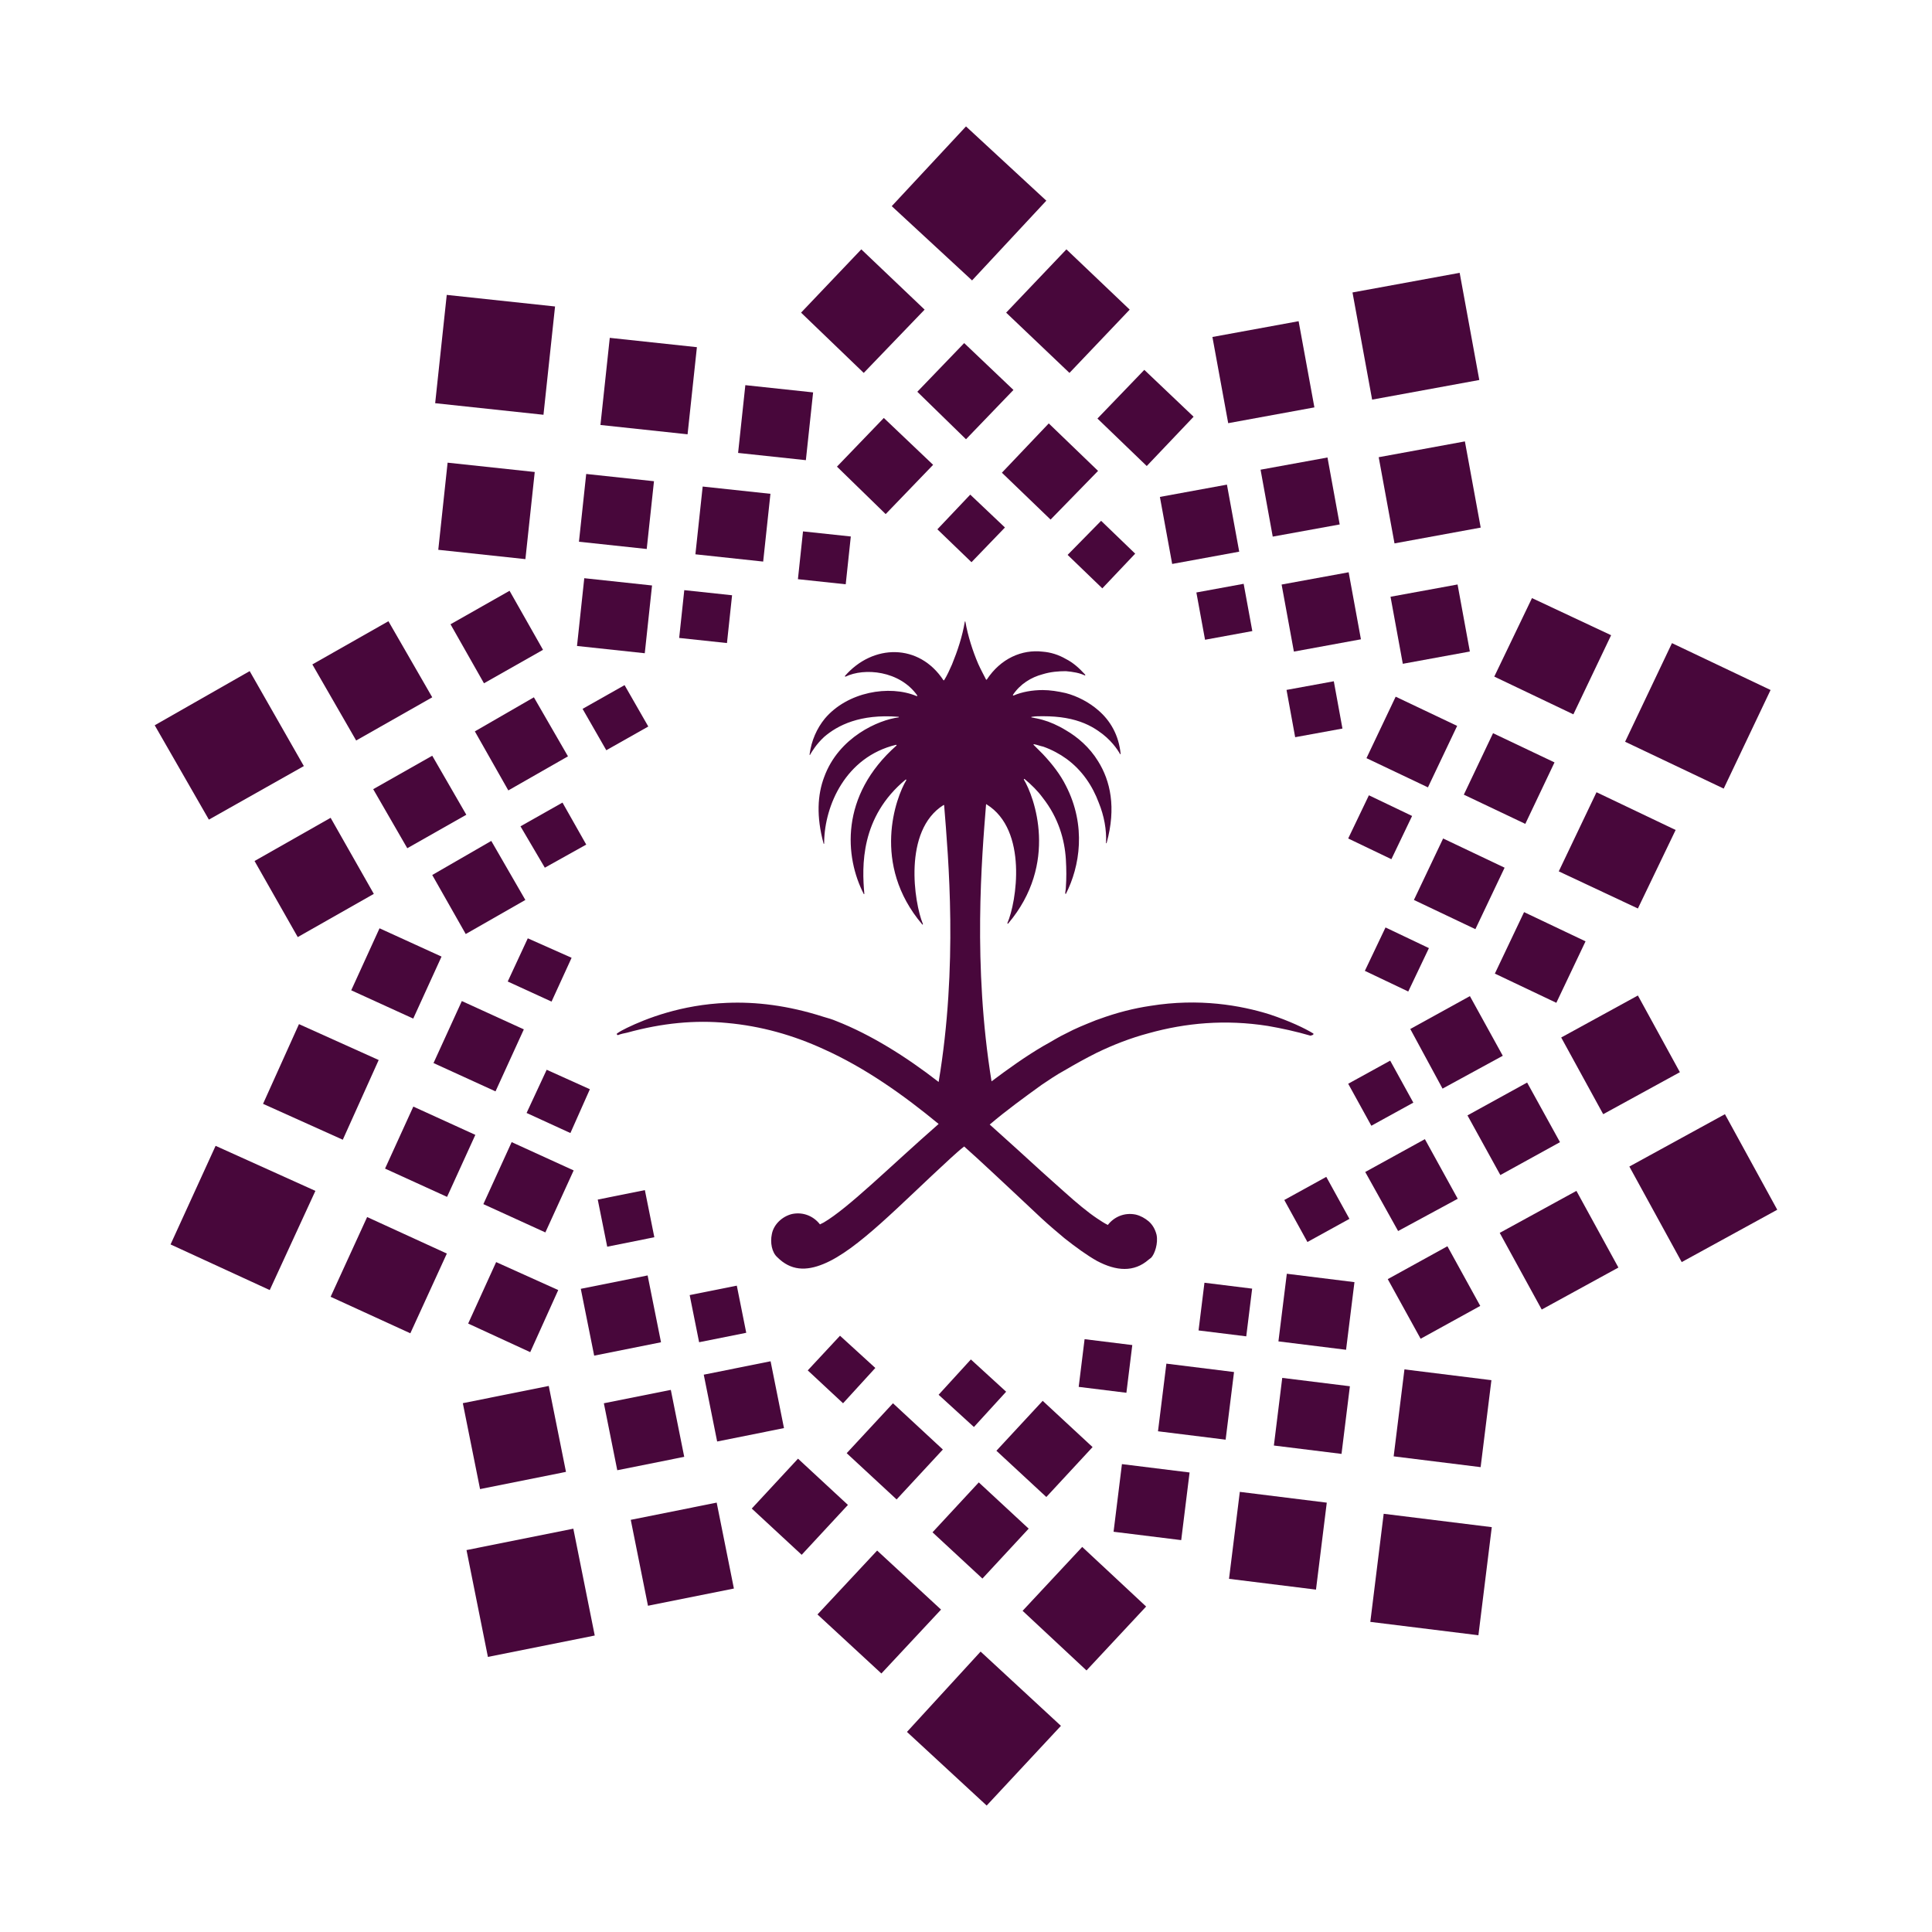 <?xml version="1.0" encoding="UTF-8"?>
<svg id="Layer_1" data-name="Layer 1" xmlns="http://www.w3.org/2000/svg" viewBox="0 0 595.28 595.28">
  <defs>
    <style>
      .cls-1 {
        fill: #48073b;
      }
    </style>
  </defs>
  <polygon class="cls-1" points="265.38 76.83 284.89 95.4 266.13 114.9 246.82 96.33 265.38 76.83"/>
  <polygon class="cls-1" points="310.01 96.33 329.52 114.9 348.08 95.4 328.58 76.83 310.01 96.33"/>
  <polygon class="cls-1" points="282.64 120.71 297.64 135.34 312.26 120.15 297.08 105.71 282.64 120.71"/>
  <polygon class="cls-1" points="338.14 128.96 353.33 143.59 367.77 128.4 352.58 113.96 338.14 128.96"/>
  <polygon class="cls-1" points="257.88 143.78 272.89 158.4 287.51 143.22 272.32 128.78 257.88 143.78"/>
  <polygon class="cls-1" points="308.7 145.65 323.7 160.09 338.33 145.09 323.14 130.46 308.7 145.65"/>
  <polygon class="cls-1" points="288.82 163.09 299.33 173.22 309.64 162.53 298.95 152.4 288.82 163.09"/>
  <polygon class="cls-1" points="328.95 170.97 339.64 181.28 349.77 170.59 339.27 160.47 328.95 170.97"/>
  <rect class="cls-1" x="419.47" y="86.8" width="33.57" height="33.57" transform="translate(-11.52 80.31) rotate(-10.38)"/>
  <rect class="cls-1" x="375.77" y="101.2" width="27" height="27" transform="translate(-14.29 71.99) rotate(-10.38)"/>
  <rect class="cls-1" x="427.02" y="138.19" width="27" height="27" transform="translate(-20.14 81.96) rotate(-10.39)"/>
  <polygon class="cls-1" points="388.4 144.72 392.15 165.34 412.78 161.59 409.02 140.96 388.4 144.72"/>
  <rect class="cls-1" x="430.16" y="181.84" width="21" height="21" transform="translate(-27.44 82.51) rotate(-10.38)"/>
  <rect class="cls-1" x="359.1" y="151.07" width="21" height="21" transform="translate(-23.06 69.21) rotate(-10.38)"/>
  <rect class="cls-1" x="396.6" y="178.07" width="21" height="21" transform="translate(-27.31 76.41) rotate(-10.38)"/>
  <rect class="cls-1" x="369.84" y="181.07" width="14.81" height="14.81" transform="translate(-27.81 71.15) rotate(-10.39)"/>
  <rect class="cls-1" x="397.62" y="211.09" width="14.81" height="14.81" transform="translate(-32.7 76.43) rotate(-10.36)"/>
  <polygon class="cls-1" points="515.16 198.16 500.72 228.54 531.1 242.98 545.54 212.6 515.16 198.16"/>
  <polygon class="cls-1" points="472.03 184.28 460.41 208.47 484.78 220.1 496.41 195.72 472.03 184.28"/>
  <polygon class="cls-1" points="491.91 244.1 480.28 268.48 504.66 279.92 516.29 255.73 491.91 244.1"/>
  <polygon class="cls-1" points="460.03 225.91 451.03 244.85 469.97 253.85 478.97 234.91 460.03 225.91"/>
  <polygon class="cls-1" points="469.59 281.04 460.59 299.98 479.53 308.98 488.53 290.04 469.59 281.04"/>
  <polygon class="cls-1" points="430.03 214.66 421.03 233.6 439.97 242.6 448.97 223.66 430.03 214.66"/>
  <polygon class="cls-1" points="444.65 258.35 435.65 277.29 454.59 286.29 463.59 267.35 444.65 258.35"/>
  <polygon class="cls-1" points="421.78 245.04 415.4 258.35 428.71 264.73 435.09 251.41 421.78 245.04"/>
  <rect class="cls-1" x="422.98" y="288.19" width="14.81" height="14.81" transform="translate(-21.5 557.15) rotate(-64.54)"/>
  <polygon class="cls-1" points="531.48 343.3 502.03 359.43 518.16 388.87 547.6 372.74 531.48 343.3"/>
  <polygon class="cls-1" points="504.66 306.73 481.03 319.67 493.97 343.3 517.6 330.36 504.66 306.73"/>
  <polygon class="cls-1" points="485.72 366.93 462.09 379.87 475.03 403.49 498.66 390.55 485.72 366.93"/>
  <polygon class="cls-1" points="470.53 333.55 452.15 343.67 462.28 362.05 480.66 351.92 470.53 333.55"/>
  <polygon class="cls-1" points="445.97 383.99 427.59 394.12 437.72 412.49 456.09 402.37 445.97 383.99"/>
  <polygon class="cls-1" points="452.9 306.92 434.53 317.05 444.47 335.42 463.03 325.3 452.9 306.92"/>
  <polygon class="cls-1" points="439.03 350.99 420.65 361.11 430.78 379.3 449.15 369.36 439.03 350.99"/>
  <polygon class="cls-1" points="428.34 326.8 415.4 333.92 422.53 346.86 435.47 339.74 428.34 326.8"/>
  <polygon class="cls-1" points="408.65 362.61 395.71 369.74 402.84 382.68 415.78 375.55 408.65 362.61"/>
  <rect class="cls-1" x="424.14" y="468.33" width="33.56" height="33.56" transform="translate(-94.63 863.18) rotate(-82.95)"/>
  <rect class="cls-1" x="430.93" y="423.45" width="27" height="27" transform="translate(-43.86 824.26) rotate(-82.93)"/>
  <rect class="cls-1" x="380.22" y="461.18" width="27" height="27" transform="translate(-125.79 807.03) rotate(-82.93)"/>
  <rect class="cls-1" x="393.7" y="425.74" width="21" height="21" transform="translate(-78.34 783.86) rotate(-82.95)"/>
  <rect class="cls-1" x="344.31" y="452.31" width="21" height="21" transform="translate(-148.04 758.15) rotate(-82.95)"/>
  <rect class="cls-1" x="395.08" y="393.64" width="21" height="21" transform="translate(-45.37 756.93) rotate(-82.93)"/>
  <rect class="cls-1" x="357.98" y="421.33" width="21" height="21" transform="translate(-105.39 744.4) rotate(-82.93)"/>
  <rect class="cls-1" x="370.13" y="396.07" width="14.81" height="14.81" transform="translate(-69.21 728.65) rotate(-82.95)"/>
  <rect class="cls-1" x="333.22" y="413.48" width="14.81" height="14.81" transform="translate(-118.84 707.35) rotate(-82.96)"/>
  <polygon class="cls-1" points="326.89 531.76 302.14 508.88 279.45 533.63 304.01 556.32 326.89 531.76"/>
  <polygon class="cls-1" points="322.39 61.83 297.64 38.95 274.76 63.52 299.51 86.4 322.39 61.83"/>
  <polygon class="cls-1" points="353.14 495 333.45 476.63 315.08 496.32 334.77 514.69 353.14 495"/>
  <polygon class="cls-1" points="289.95 495.94 270.26 477.75 251.88 497.44 271.57 515.63 289.95 495.94"/>
  <polygon class="cls-1" points="316.95 471 301.58 456.75 287.32 472.13 302.7 486.38 316.95 471"/>
  <polygon class="cls-1" points="261.26 463.69 245.88 449.44 231.63 464.81 247.01 479.06 261.26 463.69"/>
  <polygon class="cls-1" points="336.64 445.87 321.27 431.62 307.01 447 322.39 461.25 336.64 445.87"/>
  <polygon class="cls-1" points="290.51 446.62 275.14 432.37 260.88 447.75 276.26 462 290.51 446.62"/>
  <polygon class="cls-1" points="310.01 428.81 299.14 418.87 289.2 429.75 300.08 439.68 310.01 428.81"/>
  <polygon class="cls-1" points="269.7 421.49 258.82 411.56 248.88 422.24 259.76 432.37 269.7 421.49"/>
  <rect class="cls-1" x="146.73" y="473.97" width="33.57" height="33.57" transform="translate(-93.25 41.7) rotate(-11.33)"/>
  <rect class="cls-1" x="196.71" y="465.39" width="27" height="27" transform="translate(-89.96 50.61) rotate(-11.33)"/>
  <rect class="cls-1" x="145.02" y="429.41" width="27" height="27" transform="translate(-84.02 39.83) rotate(-11.34)"/>
  <polygon class="cls-1" points="210.82 448.87 206.69 428.25 186.06 432.37 190.19 453 210.82 448.87"/>
  <rect class="cls-1" x="218.68" y="421.31" width="21" height="21" transform="translate(-80.35 53.42) rotate(-11.33)"/>
  <rect class="cls-1" x="180.79" y="394.86" width="21" height="21" transform="translate(-75.89 45.46) rotate(-11.33)"/>
  <rect class="cls-1" x="213.82" y="397.43" width="14.81" height="14.81" transform="translate(-75.17 51.31) rotate(-11.32)"/>
  <rect class="cls-1" x="185.49" y="368" width="14.81" height="14.81" transform="translate(-70.11 45.31) rotate(-11.35)"/>
  <polygon class="cls-1" points="83.11 397.49 97.18 366.93 66.43 353.05 52.55 383.43 83.11 397.49"/>
  <polygon class="cls-1" points="126.43 410.81 137.68 386.24 113.12 374.99 101.87 399.56 126.43 410.81"/>
  <polygon class="cls-1" points="105.62 351.17 116.68 326.61 92.12 315.55 81.05 340.11 105.62 351.17"/>
  <rect class="cls-1" x="122.05" y="344.38" width="21" height="21" transform="translate(-245.34 328.25) rotate(-65.49)"/>
  <polygon class="cls-1" points="163.37 416.62 172 397.49 152.87 388.87 144.25 407.81 163.37 416.62"/>
  <rect class="cls-1" x="111.64" y="289.4" width="21" height="21" transform="translate(-201.41 286.54) rotate(-65.47)"/>
  <rect class="cls-1" x="152.34" y="355.28" width="21" height="21" transform="translate(-237.53 362.1) rotate(-65.47)"/>
  <rect class="cls-1" x="136.98" y="311.83" width="21" height="21" transform="translate(-206.98 322.58) rotate(-65.45)"/>
  <polygon class="cls-1" points="175.75 349.11 181.75 335.61 168.44 329.61 162.25 342.92 175.75 349.11"/>
  <polygon class="cls-1" points="169.94 308.61 176.12 295.11 162.62 289.11 156.44 302.42 169.94 308.61"/>
  <polygon class="cls-1" points="64.36 252.54 93.62 236.04 76.93 206.78 47.67 223.47 64.36 252.54"/>
  <polygon class="cls-1" points="91.74 288.73 115.18 275.42 101.87 251.98 78.43 265.29 91.74 288.73"/>
  <polygon class="cls-1" points="109.74 228.16 133.18 214.85 119.68 191.41 96.24 204.72 109.74 228.16"/>
  <polygon class="cls-1" points="125.49 261.35 143.68 251.04 133.18 232.85 114.99 243.16 125.49 261.35"/>
  <polygon class="cls-1" points="149.12 210.53 167.31 200.22 157 182.03 138.81 192.35 149.12 210.53"/>
  <polygon class="cls-1" points="143.5 287.79 161.87 277.29 151.37 259.1 133.18 269.6 143.5 287.79"/>
  <polygon class="cls-1" points="156.62 243.54 175 233.04 164.5 214.85 146.31 225.35 156.62 243.54"/>
  <polygon class="cls-1" points="167.87 267.35 180.63 260.23 173.31 247.29 160.37 254.6 167.87 267.35"/>
  <polygon class="cls-1" points="186.81 231.16 199.75 223.85 192.44 211.1 179.5 218.41 186.81 231.16"/>
  <rect class="cls-1" x="135.77" y="92.55" width="33.56" height="33.56" transform="translate(27.63 249.4) rotate(-83.9)"/>
  <rect class="cls-1" x="136.4" y="143.91" width="27" height="27" transform="translate(-22.57 289.71) rotate(-83.89)"/>
  <rect class="cls-1" x="186.36" y="105.45" width="27" height="27" transform="translate(60.32 305.02) rotate(-83.89)"/>
  <rect class="cls-1" x="179.45" y="147.11" width="21" height="21" transform="translate(13.01 329.69) rotate(-83.89)"/>
  <rect class="cls-1" x="228.46" y="119.72" width="21" height="21" transform="translate(84.1 354) rotate(-83.9)"/>
  <rect class="cls-1" x="178.84" y="179.21" width="21" height="21" transform="translate(-19.47 357.75) rotate(-83.88)"/>
  <rect class="cls-1" x="215.32" y="150.97" width="21" height="21" transform="translate(41.2 368.79) rotate(-83.88)"/>
  <rect class="cls-1" x="210.02" y="182.58" width="14.81" height="14.81" transform="translate(5.4 385.99) rotate(-83.9)"/>
  <rect class="cls-1" x="246.59" y="164.47" width="14.81" height="14.81" transform="translate(56.19 406.24) rotate(-83.92)"/>
  <path class="cls-1" d="M404.52,318.36c-2.44-1.5-7.13-3.75-13.31-5.81-9-2.81-21.75-5.06-36.75-2.63-5.06.75-10.31,2.06-15.94,4.13-.56.19-1.13.38-1.5.56-2.81,1.13-5.63,2.25-8.44,3.75-2.44,1.13-4.69,2.63-7.13,3.94-5.44,3.19-10.69,6.94-15.94,10.88-5.81-35.82-3-69.01-1.69-85.32,0,0,.19-.19.19,0,12.75,7.88,9.19,30.19,6.38,36.57,0,.19.19.19.19.19,15.75-18.56,8.06-39.19,4.88-44.44q0-.19.19-.19c2.25,1.88,4.13,3.75,5.63,5.81,4.88,6.19,6.75,12.94,7.13,18.94.19,3.19.19,6,0,8.63,0,.75-.19,1.31-.19,1.88q0,.19.19.19h0c4.31-8.44,6.38-21,0-33.38-1.69-3.38-4.13-6.56-7.13-9.75l-2.81-2.81c-.19,0,0-.19.19-.19.94.19,1.88.56,2.81.75,2.63.94,5.06,2.25,7.13,3.75,4.88,3.56,8.06,8.44,9.94,13.5,1.69,4.13,2.44,8.44,2.25,12.38,0,.19.19.19.19,0,3-10.88,1.13-19.13-2.63-25.13-2.63-4.31-6.38-7.5-9.94-9.56-2.44-1.5-5.06-2.63-7.13-3.19-1.31-.38-2.44-.56-3.38-.75-.19,0-.19-.19,0-.19,1.13-.19,2.25-.19,3.38-.19,2.63,0,5.06.19,7.13.56,4.31.75,7.5,2.25,9.94,3.94,3.94,2.63,6,5.81,6.75,7.13,0,.19.19,0,.19,0-.56-5.81-3.19-10.31-6.94-13.5-2.81-2.44-6.38-4.31-9.94-5.25-2.44-.56-4.88-.94-7.13-.94-3.19,0-6.38.56-9,1.69q-.19,0-.19-.19c2.25-3.38,5.63-5.44,9.19-6.38,2.44-.75,4.88-.94,7.13-.94,2.25.19,4.31.56,5.81,1.31.19,0,.19-.19.19-.19-1.88-2.06-3.75-3.75-6-4.88-2.25-1.31-4.69-2.06-7.13-2.25-6.38-.75-12.94,2.06-17.25,8.63h-.19c-.75-1.5-1.69-3.19-2.44-4.88-1.69-3.94-3.19-8.63-3.94-12.94,0-.19-.19-.19-.19,0-.75,4.5-2.25,9-3.94,13.13-.75,1.69-1.5,3.38-2.44,4.88h-.19c-7.5-11.44-21.75-11.25-30.38-1.31q0,.19.19.19c5.81-2.81,16.69-1.88,22.13,5.81q0,.19-.19.19c-8.44-3.56-21.38-1.31-28.32,6.94-2.44,3-4.13,6.75-4.69,11.06,0,.19.19.19.19,0,.56-.94,1.88-3.19,4.31-5.44,4.13-3.56,11.06-7.13,22.88-6.19.19,0,.19.19,0,.19-6,.75-18.38,6-22.88,18.38-2.06,5.44-2.44,12.19-.19,20.44,0,.19.19.19.19,0v-.56c.19-11.06,6.56-26.07,22.13-29.82.19,0,.19.19.19.19-17.63,15.56-15.94,34.5-10.13,45.75,0,.19.19,0,.19,0-.75-8.44-1.31-23.63,12.75-35.25q.19,0,.19.19c-3.19,5.25-10.88,25.88,4.88,44.44,0,.19.38,0,.19-.19-2.63-6.38-6.19-28.69,6.38-36.57h.19c1.31,16.31,4.31,49.51-1.69,85.32-10.13-7.88-21-14.63-31.5-18.75-1.31-.56-2.63-.94-3.94-1.31-11.06-3.56-21-4.69-29.82-4.31-14.06.56-24.94,4.88-30.75,7.69-1.13.56-2.25,1.13-3,1.69-.38.19,0,.56.19.56.94-.38,1.88-.56,2.81-.75,10.88-3,21-3.94,30.75-3,10.5.94,20.44,3.75,29.82,8.06,12.94,5.81,24.75,14.25,35.44,23.06-15,13.13-27.75,25.88-35.44,30.38-.38.19-.75.38-1.13.56-1.88-2.44-5.06-3.94-8.63-3.19-3,.75-5.63,3.19-6.19,6.19-.56,2.63,0,5.63,1.69,7.13,4.13,4.13,8.81,4.31,14.25,2.06,10.5-4.31,23.44-18.19,39.19-32.63,1.31-1.13,2.63-2.44,4.13-3.56,1.31,1.13,2.63,2.44,3.94,3.56,7.13,6.56,13.88,12.94,19.88,18.56,2.44,2.25,4.88,4.31,7.13,6.19,3.56,2.81,6.94,5.25,9.94,6.94,6,3.19,11.44,3.56,15.94-.38.19-.19.56-.38.75-.56,1.13-1.13,2.25-4.5,1.69-7.13-.38-1.5-1.13-3-2.44-4.13-1.13-.94-2.44-1.69-3.94-2.06-3.56-.75-6.75.75-8.63,3.19-1.13-.56-2.25-1.31-3.38-2.06-2.81-1.88-6.19-4.69-9.94-8.06-2.25-2.06-4.69-4.13-7.13-6.38-4.88-4.5-10.31-9.38-15.94-14.44,5.06-4.31,10.5-8.25,15.94-12.19,2.25-1.5,4.69-3.19,7.13-4.5,3.19-1.88,6.56-3.75,9.94-5.44,5.06-2.44,10.31-4.5,15.94-6,11.44-3.19,23.63-4.31,36.75-2.25,4.31.75,8.63,1.69,13.13,3,.94-.19,1.13-.56.75-.75"/>
</svg>